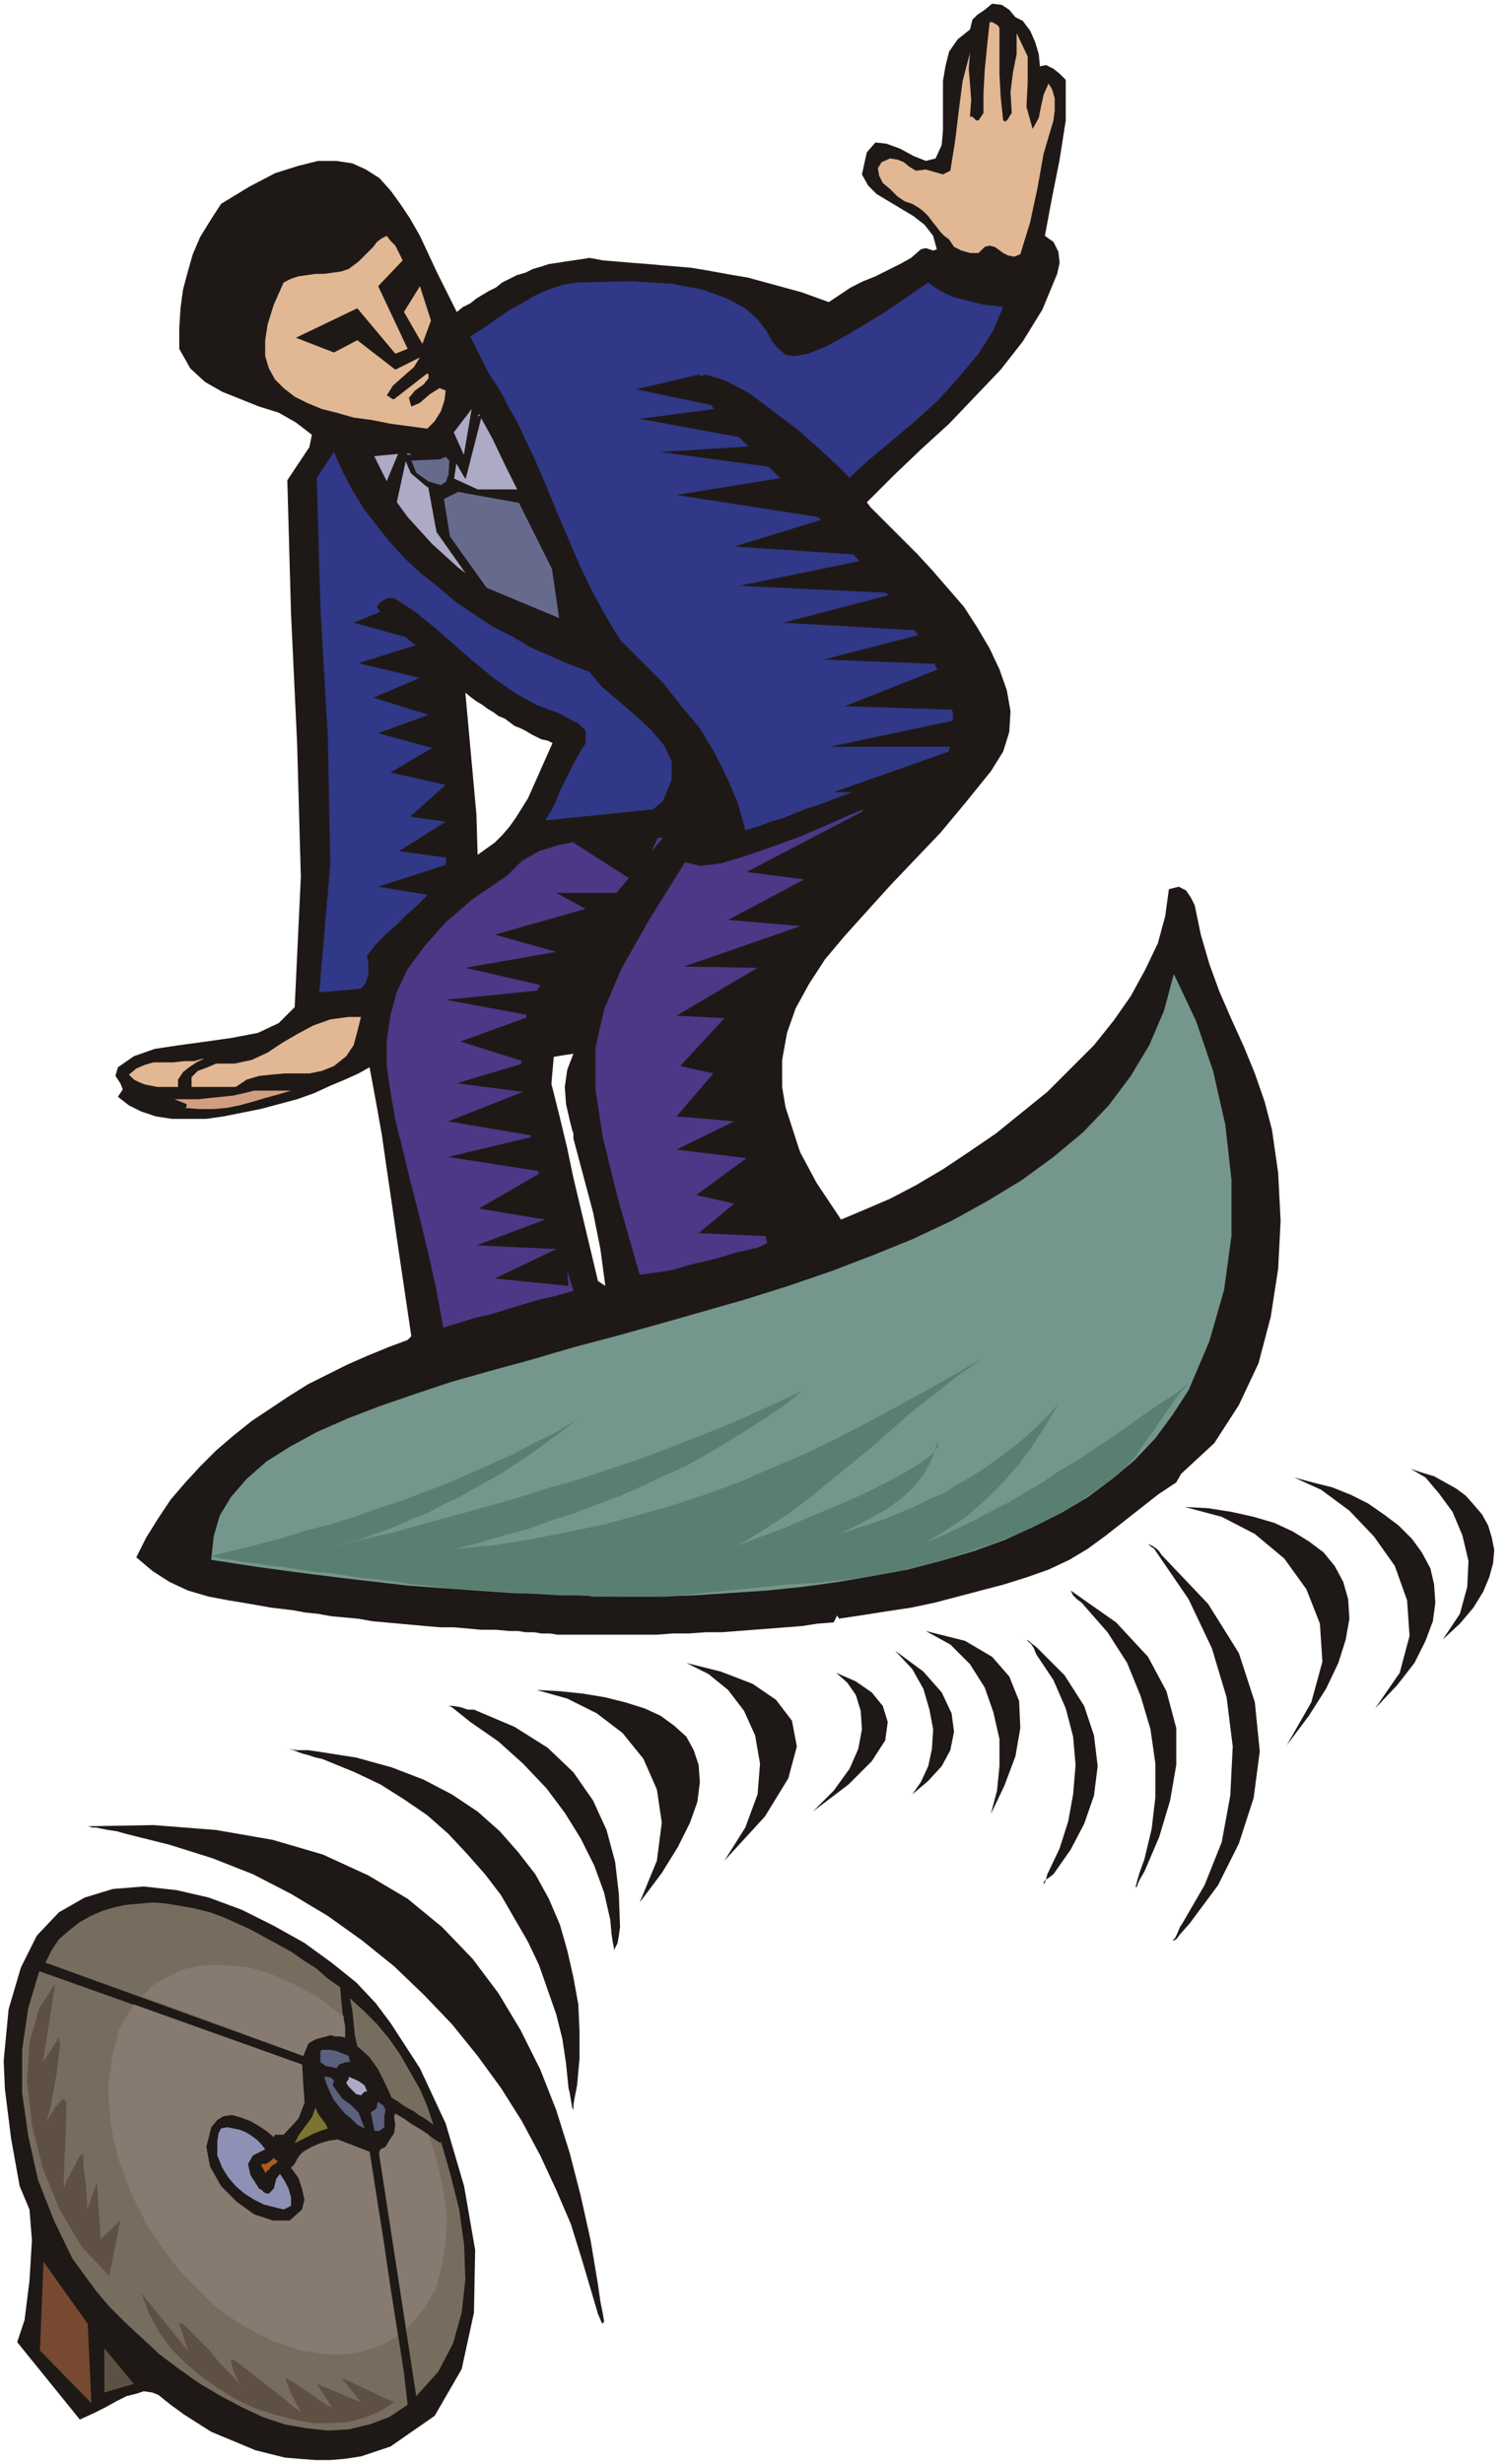 <svg xmlns="http://www.w3.org/2000/svg" fill-rule="evenodd" height="2.006in" preserveAspectRatio="none" stroke-linecap="round" viewBox="0 0 1229 2006" width="1.229in"><style>.pen1{stroke:none}.brush2{fill:#1e1916}.brush3{fill:#e2b793}.brush4{fill:#303887}.brush5{fill:#adaac6}.brush6{fill:#4c3887}.brush8{fill:#597f72}.pen2{stroke:#1e1916;stroke-width:1;stroke-linejoin:round}.brush10{fill:#666b8e}.brush12{fill:#776d5e}.brush13{fill:#877a70}.brush14{fill:#5b607f}.brush18{fill:#5e5144}</style><path class="pen1 brush2" d="m833 17 6 8 4 9 3 10 1 10 5-1 6 3 5 4 5 5v33l-5 32-6 30-6 32 7 5 4 8 1 9-2 9-12 29-16 26-18 23-21 22-21 22-23 21-22 21-22 22 3 4 7 7 9 9 10 10 12 12 12 13 13 15 13 15 11 17 10 17 8 17 6 17 3 17-1 17-5 16-10 16-21 26-20 24-21 22-20 21-19 21-18 20-16 19-13 20-11 20-7 20-4 22v22l4 24 9 26 15 28 20 30 19-8 21-9 21-11 22-13 21-14 22-15 21-17 21-17 19-19 19-19 16-20 14-20 12-22 10-21 6-22 3-22 8-2 6 3 4 6 3 6 5 24 7 24 8 22 10 23 10 22 9 22 8 23 6 23 5 35 2 39-2 39-6 39-10 38-16 34-20 31-27 25-4 7-15 10-14 11-14 11-14 11-15 11-15 9-17 8-17 6-19 6-19 5-19 5-19 5-19 4-20 3-19 3-20 3v-1l-1-1v-1l-3 6-13 1-13 2-13 1-13 1-13 1-13 1-13 1h-13l-14 1h-13l-13 1h-68V959l5 21 5 21 5 21 5 21 6 4-4-30-6-30-8-30-8-30V212l7-1 6-1 6 1 5 1 12 1 12 1 13 1 11 1 12 1 12 1 12 2 11 2 11 2 12 2 11 3 11 3 11 3 11 3 11 4 11 4 9-6 9-6 10-5 10-4 10-5 10-5 9-5 8-7 4-1 3 1 3 1 3-1-3-11-7-9-9-7-10-6-10-6-10-6-7-7-5-9 4-18 7-8 9 1 11 4 11 6 10 4 8-2 5-11 1-12V66l2-12 3-12 7-10 10-8 2-8 4-4 6-4 6-5 8 1 6 4 5 6 6 3zM467 1331h-13l-6-1h-7l-6-1h-7l-6-1h-7V673l5-7 5-8 5-8 4-9 4-9 4-9 4-9 4-9-4-2-5-1-4-2-4-2-5-3-4-2-5-2-4-3V227l6-3 7-2 6-3 7-2 6-2 7-1 6-1 7-1v715-4l-1-3-1-4-1-4-3-13-1-14 2-14 5-13-7 1-6 1-6 1-5 1 7 24 6 24 6 25 5 24v372zm-52-3-11-1h-12l-11-1-11-1h-11l-12-1-11-1-11-1-11-1-11-1-11-2-11-1-11-1-11-2-10-1-11-2-17-2-17-3-18-3-16-3-17-5-15-7-14-9-13-11 8-16 10-16 10-15 12-14 12-13 13-13 14-12 15-12 15-10 15-10 16-10 16-8 16-8 16-7 17-7 16-6 3-3-4-27-4-27-4-27-4-28-4-27-4-28-5-28-5-27-9 5-11 5-12 5-13 6-14 5-15 4-15 4-15 3-15 3-14 2h-28l-13-2-12-4-10-5-9-7 4-6-2-5-4-6 2-7 13-9 17-6 20-3 22-3 21-3 21-4 17-8 13-13 5-106-3-108-5-107-3-108 6-9 6-9 6-9 2-10-13-10-14-8-16-5-15-6-15-6-14-8-12-11-9-16v-17l1-16 2-15 4-15 4-14 6-14 8-13 9-14 23-14 21-11 19-6 16-4h15l13 2 11 5 11 7 9 10 8 11 8 12 8 14 7 15 7 15 8 16 8 16 5-4 6-3 5-4 5-3 5-3 6-3 5-4 6-3v361l-4-3-5-2-4-3-5-3-4-3-5-3-4-3-5-4 3 33 3 33 3 33 1 33 7-5 7-5 6-6 6-7v655z"/><path class="pen1 brush3" d="M814 23v37l1 19 2 19 2 1 2-2 1-2 2-3-1-17 2-16 3-15V27l9 19v21l-1 20 5 18 5-9 2-10 2-9 4-9 3 5 2 7v10l-1 8-8 27-5 28-6 28-8 26-5 2-5-1-4-2-4-3-3-2-4-1-4 1-5 5h-7l-7-2-6-3-4-6-4-3-3-3-3-4-4-5-3-4-4-4-4-3-5-3-6-2-6-4-6-6-6-5-3-6-1-6 3-5 7-3 6 1 5 2 5 4 5 3 8-1 7 2 7 2 6-3 4-25 3-25 3-23 6-23-1 13 1 12 1 13-1 14h2l1 1 2 2h2l4-6V76l1-19 2-20 2-19h2l2 1 3 2 1 2zM308 233l24 51-10 4-31-37-50 24 31 12 19-10 31 24 20-10-5 8-8 7-9 8-5 8 2 1 1 1 2 1h1l27-21 1 1v3l-4 5-7 5-5 6 2 7 7-3 8-7 8-5 5 2-1 8-3 9-5 8-6 6-15-2-15-2-15-3-15-2-14-4-12-3-12-5-10-5-9-7-7-7-5-9-3-10v-13l2-13 5-16 8-18 6-3 6-2 7-1 7-1h7l7-1 7-1 6-2 4-3 4-3 4-4 4-4 4-4 3-4 4-3 4-2 3 4 4 4 3 6 3 6-20 21z"/><path class="pen1 brush4" d="m756 230 7 5 7 4 7 3 8 2 8 2 8 2 8 1 8 1-8 19-12 19-16 19-17 19-20 18-19 16-18 15-15 14-9-9-14-13-18-16-21-16-20-15-19-10-16-5-10 3 7 12 11 15 14 16 17 17 19 19 20 20 20 21 21 22 19 22 18 22 16 22 13 22 10 21 6 21v20l-5 18-10 3-11 4-10 3-11 4-10 4-10 3-10 4-10 4-11 4-10 4-10 3-10 4-10 4-10 3-11 4-10 3-6-22-9-21-10-20-12-20-15-18-15-19-17-17-18-18-12-20-11-20-10-21-9-21-9-21-9-22-9-21-10-21-5-11-6-10-5-10-6-10-6-9-5-10-5-10-5-10 11-7 10-7 10-7 11-6 10-6 11-5 12-4 12-2 43-1 34 2 26 5 19 7 15 8 10 9 7 9 5 9 5 6 6 5 7 1 11-2 15-6 20-11 28-17 35-24z"/><path class="pen1 brush3" d="m351 261-7 19-15-26 13-21 9 28z"/><path class="pen1 brush5" d="m463 504-4 6-13-5-13-5-12-6-13-7-12-8-11-8-12-9-11-10-10-9-10-11-10-11-8-11-9-11-7-12-7-13-6-12 12 1 12 3 12 3 12 3 12 2 10-2 10-5 7-11 8-19 11 20 10 21 10 20 9 21 9 21 8 21 8 21 8 22z"/><path class="pen1 brush4" d="m540 652-8 7-88 9 5-8 4-8 3-8 4-8 4-8 4-8 4-7 5-8v-10l-6-6-8-4-7-4-19-7-18-10-17-12-16-13-16-14-16-14-16-13-17-11h-5l-4 2-3 2-2 3 4 6 5 5 5 5 5 5 6 5 6 5 5 5 5 5 9 43 5 45 2 46-1 44-7 8-8 8-8 8-9 8-8 8-9 8-8 8-7 9 1 7v8l-2 7-4 5-34 3 9-104-2-104-6-104-3-107 14-21 7 16 8 15 9 15 11 14 11 14 12 13 13 12 14 11 14 12 15 10 15 10 16 8 15 9 16 7 16 7 16 6 10 12 13 11 14 12 13 12 11 13 6 13v15l-7 17z"/><path class="pen1 brush6" d="m625 1014-13 3-13 3-13 4-12 3-13 3-13 4-13 2-14 2-18-63-12-49-6-39v-34l7-31 14-33 22-39 30-48 12 3 17-2 20-6 23-8 22-8 21-9 18-8 12-5-29 63-26 39-21 24-17 18-9 22-2 36 8 60 18 93z"/><path class="pen1 brush6" d="m467 1051-14 4-13 3-14 4-13 4-13 4-13 3-13 4-13 4-6-33-7-31-7-29-7-27-6-25-6-24-4-23-3-21v-21l3-20 5-19 9-19 14-19 17-19 22-19 28-19 12-12 14-8 16-5 16-3 17-1 18-1h17l17-1-38 45-32 35-24 29-16 29-6 35 3 47 14 63 26 86z"/><path class="pen1" style="fill:#75968c" d="m956 793 18 38 14 41 10 44 5 45v45l-6 44-12 42-17 40-13 20-14 19-17 18-18 15-20 15-22 13-22 11-24 11-25 9-27 8-27 7-27 5-29 5-29 4-29 3-30 2-30 2-30 1h-30l-30-1-30-1-29-1-29-2-28-2-27-2-26-3-26-3-24-3-23-3-22-3-20-3-19-3 2-19 5-17 9-15 13-15 16-14 19-12 22-12 25-11 26-10 29-10 30-10 32-9 33-9 34-10 34-9 36-10 35-10 35-10 35-11 35-12 34-13 32-13 32-15 29-16 28-17 26-19 24-20 21-22 18-24 15-25 12-28 8-30z"/><path class="pen1 brush8" d="m544 1300 19-2 20-2 20-2 20-2 20-2 20-1 18-2 18-2 17-3 17-3 16-4 16-4 16-5 15-5 15-5 15-6 14-6 14-7 13-7 13-8 12-8 12-9 11-9 10-10 5-8 5-7 6-8 5-8 6-8 5-8 6-7 7-7-13 10-14 9-13 9-14 10-13 9-14 9-13 9-14 8-13 9-14 8-13 8-14 7-13 7-14 7-13 6-14 6 18-11 16-11 15-13 14-14 13-15 11-15 11-17 10-17-9 10-10 10-10 9-10 8-11 8-11 8-11 7-11 6-11 7-12 5-12 6-12 5-12 5-12 4-12 4-13 4 13-6 13-7 13-7 11-8 10-9 9-11 7-13 5-15v5l-5 6-9 7-13 8-15 8-18 9-20 9-22 9-23 10-24 9-24 9-24 9-24 8-23 8-21 7-19 6h64z"/><path class="pen1 brush8" d="m172 1267 8 2 9 1 10 2 10 1 12 2 11 1 12 2 13 2 13 1 13 2 13 2 13 1 14 2 13 2 13 1 13 2 15 1 16 1 16 1 16 1 15 1 16 1h16l16 1 28-7 26-9 24-9 21-10 20-10 19-12 17-11 17-13 16-13 16-13 17-14 16-14 17-15 18-14 19-15 21-15-24 14-23 13-24 13-24 13-25 13-25 12-26 11-25 11-27 10-27 9-28 8-29 8-29 6-30 6-31 5-32 3 20-5 20-6 19-5 19-7 19-6 18-7 19-7 18-8 17-8 18-8 16-9 17-10 16-10 16-10 16-11 15-12-21 10-22 10-23 10-23 9-23 9-24 9-24 8-24 8-25 7-25 8-25 7-25 7-26 7-25 7-26 6-26 7 14-4 14-4 13-5 14-5 13-6 13-5 13-7 13-6 12-7 13-7 12-7 12-8 12-8 12-9 11-8 12-9-17 10-18 9-17 9-18 8-18 8-18 8-19 7-18 7-19 6-19 7-19 6-20 5-19 6-19 5-20 5-20 5z"/><path class="pen1 brush3" d="m294 828-3 12-3 11-6 9-10 8-10 4-10 2h-20l-11 1-10 1-10 3-9 6h-36v-8l5-5 8-3 7-3h15l14-3 13-6 12-8 12-7 13-7 14-5 15-2h10zm-128 34-6 3-6 4-5 4-4 6v6h-17l-5-1-5-1-5-2-4-2-4-4 6-5 7-3 7-2h16l9-1h8l7-2h1z"/><path class="pen1" style="fill:#d19e82" d="m237 888-10 3-11 3-10 3-11 3-10 2-11 1h-12l-12-1h1l1-1v-2l-10-4h20l9-1 10-1 9-1 9-2 8-2h30z"/><path class="pen1 brush2" d="m281 358 41 54 10-46-51-8z"/><path class="pen2" fill="none" d="m281 358 41 54 10-46-51-8"/><path class="pen1 brush2" d="m365 365 14 24 13-51-27 17-36 3 36 7z"/><path class="pen2" fill="none" d="m365 365 14 24 13-51-27 17-36 3 36 7"/><path class="pen1 brush5" d="m304 371 11 22 10-24-21 2z"/><path class="pen2" fill="none" d="m304 371 11 22 10-24-21 2"/><path class="pen1 brush5" d="m369 352 9 20 7-41-16 21z"/><path class="pen2" fill="none" d="m369 352 9 20 7-41-16 21"/><path class="pen1 brush2" d="m329 371 6 14 13 11 15 4 6-8 3-20-3-6-8 3-32 2z"/><path class="pen2" fill="none" d="m329 371 6 14 13 11 15 4 6-8 3-20-3-6-8 3-32 2"/><path class="pen1 brush10" d="m335 375 4 10 10 7 10 3 6-4 1-16-3-3-5 2-23 1z"/><path class="pen1 brush2" d="m349 395 7 38 36 51 35 17 40 16-7-53-34-65h-37l-24-11-3 11-13-4z"/><path class="pen2" fill="none" d="m349 395 7 38 36 51 35 17 40 16-7-53-34-65h-37l-24-11-3 11-13-4"/><path class="pen1 brush10" d="m361 406 5 31 30 42 60 25-6-41-27-54-50-9-12 6z"/><path class="pen2" fill="none" d="m361 406 5 31 30 42 60 25-6-41-27-54-50-9-12 6"/><path class="pen1 brush2" d="m569 305-51 12 72 15-69 9 114 21-97 6 124 17-111 18 122 19-75 23 121 8-117 24 128 6-92 24 122 7-89 23 103 4-86 34 125 4-137 29h108l-105 37h98l36-98-104-128-6-5-15-12-22-18-25-21-26-21-22-18-17-13-7-6zm154 345-115 60 47 6-62 33 59 5-95 33 60 1-66 39 39 2-36 39 27 6-30 35 47 4-47 23 57 7-41 30 31 7-29 24 66 3-60 30 98-33-48-148 6-62 57-57 35-87zm-181 19-75 17 64 41h-78l24 13-74 21 50 14-74 13 74 17-90 9 70 13-58 21 54 17-57 17 54 7-61 24 71 12-71 17 77 12-52 30 54 9-56 21 65 3-50 24 60 6-4-51-12-90 6-68 44-74 45-95zM315 496l-27 11 58 16-54 17 50 12-38 16 45 14-41 15 44 12-34 20 45 10-29 26 29 4-38 24 51 7-68 22 55 9 9-65-3-98-33-58-3-1-6-4-7-5-5-4zm518 836 4 4 3 3 2 3 2 5 14 21 10 23 6 23 2 23-2 24-4 22-7 22-9 19-1 2-1 4-1 3-1 1v-1l1-2 3-2 4-3 14-20 11-21 8-23 3-24-3-25-8-24-16-25-23-23-4-3-2-2-2-1-3-3zm102-75 1 1 1 1 3 2 2 3 26 38 19 40 12 40 5 40-2 40-7 38-14 35-18 31-2 3-2 5-2 4-2 2h1l2-1 3-4 8-9 23-31 17-34 12-37 5-38-4-40-13-40-25-40-38-40-2-3-2-2-3-2-4-2z"/><path class="pen1 brush2" d="m872 1295 1 2 1 2 3 3 4 3 21 24 16 25 11 27 8 27 4 28v27l-3 26-6 25-4 11-2 7-1 4v1l1-1 1-3 2-4 3-5 12-28 9-30 5-29v-30l-8-30-15-28-26-28-37-26zm-118 33 20 11 16 16 12 19 7 20 5 22v22l-2 20-5 19 11-23 9-24 4-23-1-22-8-20-14-16-22-13-32-8zm-25 16 14 15 9 16 5 17 3 16-1 16-3 14-6 13-7 10 13-11 11-12 7-13 3-15-2-15-8-17-15-17-23-17zM69 1487h3l3 1h3l5 1 5 1 7 1 7 2 36 9 35 11 33 13 31 16 30 18 28 20 26 21 24 23 23 24 21 26 19 26 17 27 15 28 13 28 12 28 9 29 8 27 5 17 3 7 1 1 1-2-1-6-2-10-2-14-6-36-8-36-9-35-11-35-13-33-16-32-18-30-21-28-25-26-28-23-32-19-37-17-41-12-46-8-51-4-56 1z"/><path class="pen1 brush2" d="m234 1424 5 1 5 2 3 1 4 1 3 1 3 1 5 1 5 2 22 9 21 10 19 12 19 13 17 15 15 16 15 17 13 17 11 19 11 19 9 19 7 20 7 20 5 20 3 20 2 20 1 4 1 6 1 6 1 2v-4l1-6 2-10 2-22v-22l-1-22-4-22-5-22-6-21-9-21-11-20-14-18-15-17-18-16-21-14-23-12-26-10-29-8-32-5-7-1h-9l-8-1zm131-35 3 1 5 4 5 4 5 4 23 16 20 18 19 20 15 20 13 21 11 22 8 22 5 22 1 11 1 7 1 5v2l1-2 2-4 1-6 1-7-1-27-3-26-7-26-11-24-16-23-21-20-27-17-33-14h-5l-6-2-6-1h-4z"/><path class="pen1 brush2" d="m521 1549 14-34 4-31-4-27-11-25-17-21-21-16-24-12-25-7 19 1 19 2 18 3 16 4 16 5 13 6 11 8 10 9 6 11 4 12 1 14-2 16-6 17-10 20-13 21-18 24zm69-34 17-27 10-27 2-25-4-23-9-20-13-17-16-13-18-9 28 7 26 10 19 13 13 17 4 21-7 26-19 31-33 36zm72-40 17-17 13-18 7-16 3-16-1-15-4-13-7-10-9-8 16 7 13 9 9 11 4 13-2 15-11 17-19 19-29 22zm386-54 20-35 9-33-2-31-11-28-18-25-24-20-27-14-30-8 19 1 19 3 18 4 17 5 15 7 13 8 12 9 9 11 7 13 4 14 1 16-3 17-6 19-10 21-14 22-18 24z"/><path class="pen1 brush2" d="m1120 1391 20-29 8-30-2-29-10-28-17-24-20-21-23-17-22-10 15 4 16 4 15 6 14 7 13 9 12 9 11 11 8 11 7 13 3 13 1 15-2 15-6 16-9 18-14 18-18 19z"/><path class="pen1 brush2" d="m1175 1335 14-21 6-22 1-21-5-21-8-19-11-15-11-13-12-7 9 3 10 3 9 5 9 5 8 6 7 8 6 7 5 9 3 10 2 10-1 11-3 11-5 12-8 13-11 13-14 13z"/><path class="pen1" style="fill:#a8283f" d="m216 1975 3-3 4-3 4-2 4-3 5-1 5-2h5l5-1 4 4 4 3 4 4 4 3 3 3 4 4 3 3 4 4-28 12-37-25z"/><path class="pen1 brush2" d="m129 1950-5-2-7-1-6 2-8 2-8 4-9 5-10 5-11 5-51-63 6-18 4-32 2-33-2-25-8-19-7-39-5-40-1-23 4-42 10-34 13-26 18-19 21-12 23-7 25-2 27 3 26 6 27 10 26 13 25 14 22 16 20 16 16 17 12 16 24 37 21 45 15 51 9 52-1 51-10 46-22 38-36 25-12 4-12 4-13 2-12 1h-12l-13-1-12-1-12-3-12-3-12-5-12-5-12-5-11-7-11-7-11-8-10-8z"/><path class="pen1 brush12" d="m339 1951-30-196v-3l1-2 2-1 2-1 3-5 4-6 1-7-1-7 1-2 5 3 4 3 5 3 5 3 4 3 5 3 4 3 5 3v-2l8 28 7 28 4 29 1 28-3 27-7 25-12 23-18 20z"/><path class="pen1 brush13" d="m335 1892-1 1-1 1-1 2-1 1-22-142v-3l1-2 2-1 2-1 3-5 4-6 1-7-1-7 1-2 7 4 7 5 7 4 6 4 7 22 5 22 3 22-1 21-3 20-5 18-9 16-11 13z"/><path class="pen1 brush12" d="M231 1738h-7l-1 2-6-5-6-4-7-4-8-3-7-2-7 1-5 3-5 6-4 16 3 16 9 16 13 13 14 10 15 5h14l10-9 2-8-2-9-3-9-6-8 3-3 2-4 2-3 3-3 7-4 7-3 7-2 7-1 26 10 4 26 4 26 4 25 4 26 4 26 4 25 4 26 3 26-15 10-16 6-17 4-17 1-18-2-17-3-18-6-17-8-17-9-17-10-17-12-16-12-14-13-14-13-13-13-11-13-19-26-15-31-13-33-8-36-5-35v-35l5-34 9-30 214 76 1 17 1 14-5 13-12 13z"/><path class="pen1 brush13" d="m324 1902-10 6-10 4-11 3-11 2h-12l-11-1-13-2-12-4-12-4-12-6-13-7-12-8-12-9-11-11-11-11-11-13-19-27-14-28-11-29-6-28-2-28 3-25 6-24 12-20 137 49 1 17 1 14-5 13-12 13h-7l-1 2-6-5-6-4-7-4-8-3-7-2-7 1-5 3-5 6-4 16 3 16 9 16 13 13 14 10 15 5h14l10-9 2-8-2-9-3-9-6-8 3-3 2-4 2-3 3-3 7-4 7-3 7-2 7-1 26 10 6 38 6 38 5 37 6 37z"/><path class="pen1 brush12" d="m353 1730-4-3-3-2-5-3-4-3-4-2-5-3-4-3-5-3-5-11-6-12-7-10-10-9-2-9-1-10-1-10-2-10 11 10 11 11 10 12 9 13 8 14 8 14 6 14 5 15z"/><path class="pen1 brush14" d="M309 1735h-4l-3-15 3-2 2-2v-2l1-3 2 2 2 1 1 2 1 2-1 5v9l-4 3zm-45-44h3l3 1 2 2-1 4 8 11 7 5 6 6 5 13-6-3-5-5-5-4-5-6-4-5-3-6-3-7-2-6z"/><path class="pen1 brush5" d="m294 1706-4-1-3-3-3-3-2-3 1-2 1-1v-2l5 2 4 2 4 3 2 5h-2l-1 1-1 1-1 1z"/><path class="pen1 brush14" d="m274 1684-4-1-5-1-4-3v-9l1-1h7l5 1 5 2 5 2 1 5h-3l-3 1-3 1-2 3z"/><path class="pen1 brush12" d="m251 1664-4 10-210-76 5-10 6-9 8-7 9-7 9-5 9-4 10-3 9-2 11-1 12-1 11 1 12 2 11 2 12 3 11 4 11 5 11 5 11 6 11 6 11 6 10 7 11 7 9 8 10 7 1 11 1 10 2 10v10l-4-1h-4l-4-1-3 1-4 1-4 1-4 2-3 2z"/><path class="pen1 brush13" d="M115 1625h1l1-1 1-1 7-7 9-5 8-4 9-4 10-2 10-1h11l10 1 11 1 11 3 11 4 11 5 12 6 11 6 10 8 11 8v4l1 4v9l-4-1h-4l-4-1-3 1-4 1-4 1-4 2-3 2-4 10-132-49z"/><path class="pen1" style="fill:#7c7530" d="m244 1743-4 2 3-6 5-7 6-8 3-8 2 5 3 4 3 4 2 4-6 2-5 2-6 3-6 3z"/><path class="pen1" style="fill:#8e91b5" d="m231 1799-8-2-8-2-8-4-8-5-7-6-6-7-5-8-4-10v-12l1-6 2-4 5-1 5 1 5 1 5 2 5 3 4 3 4 4 3 4-10 5-4 7 2 9 7 11 2 1 2 2 2 1h2l4-4 1-4 1-4 3-4 4 6 3 6 2 7v7l-6 3z"/><path class="pen1" style="fill:#aa5b23" d="M219 1767h-1l-1 1v1h-1l-1-2-1-2-1-1v-2h3l2-1 3-2 2-2 1 1 1 1h1v1l-2 2-2 1-2 2-1 2z"/><path class="pen1 brush18" d="m321 1956-11 7-12 5-14 4-14 1h-15l-16-3-15-4-16-5-15-7-15-9-14-10-13-11-12-12-10-14-8-15-6-16 38 47-7-22 1-1 5 4 8 8 10 10 9 11 9 9 6 7 2 3-2-4-4-9-2-8 2-1 4 3 8 6 9 7 10 8 9 7 8 7 6 4 2 2-3-5-6-11-4-11v-2l3 2 5 3 6 4 7 5 6 4 6 4 4 2 1 1-13-20 36 15-16-20 43 20zM89 1853l-22-23-18-30-14-34-9-36-4-35 2-32 8-28 13-20-10 64 13-20 1 6-3 24-5 27-3 12 2-4 5-8 6-7 3 2v14l-1 24-1 23v10l2-6 6-11 5-10 3-1v10l2 15 1 14v6l8-22 3 46 16-15-9 45z"/><path class="pen1" style="fill:#774930" d="m35 1840 37 52 3 66-43-44 3-74z"/><path class="pen2" fill="none" d="m35 1840 37 52 3 66-43-44 3-74"/><path class="pen1 brush18" d="M85 1912v36l24-7-24-29z"/></svg>
